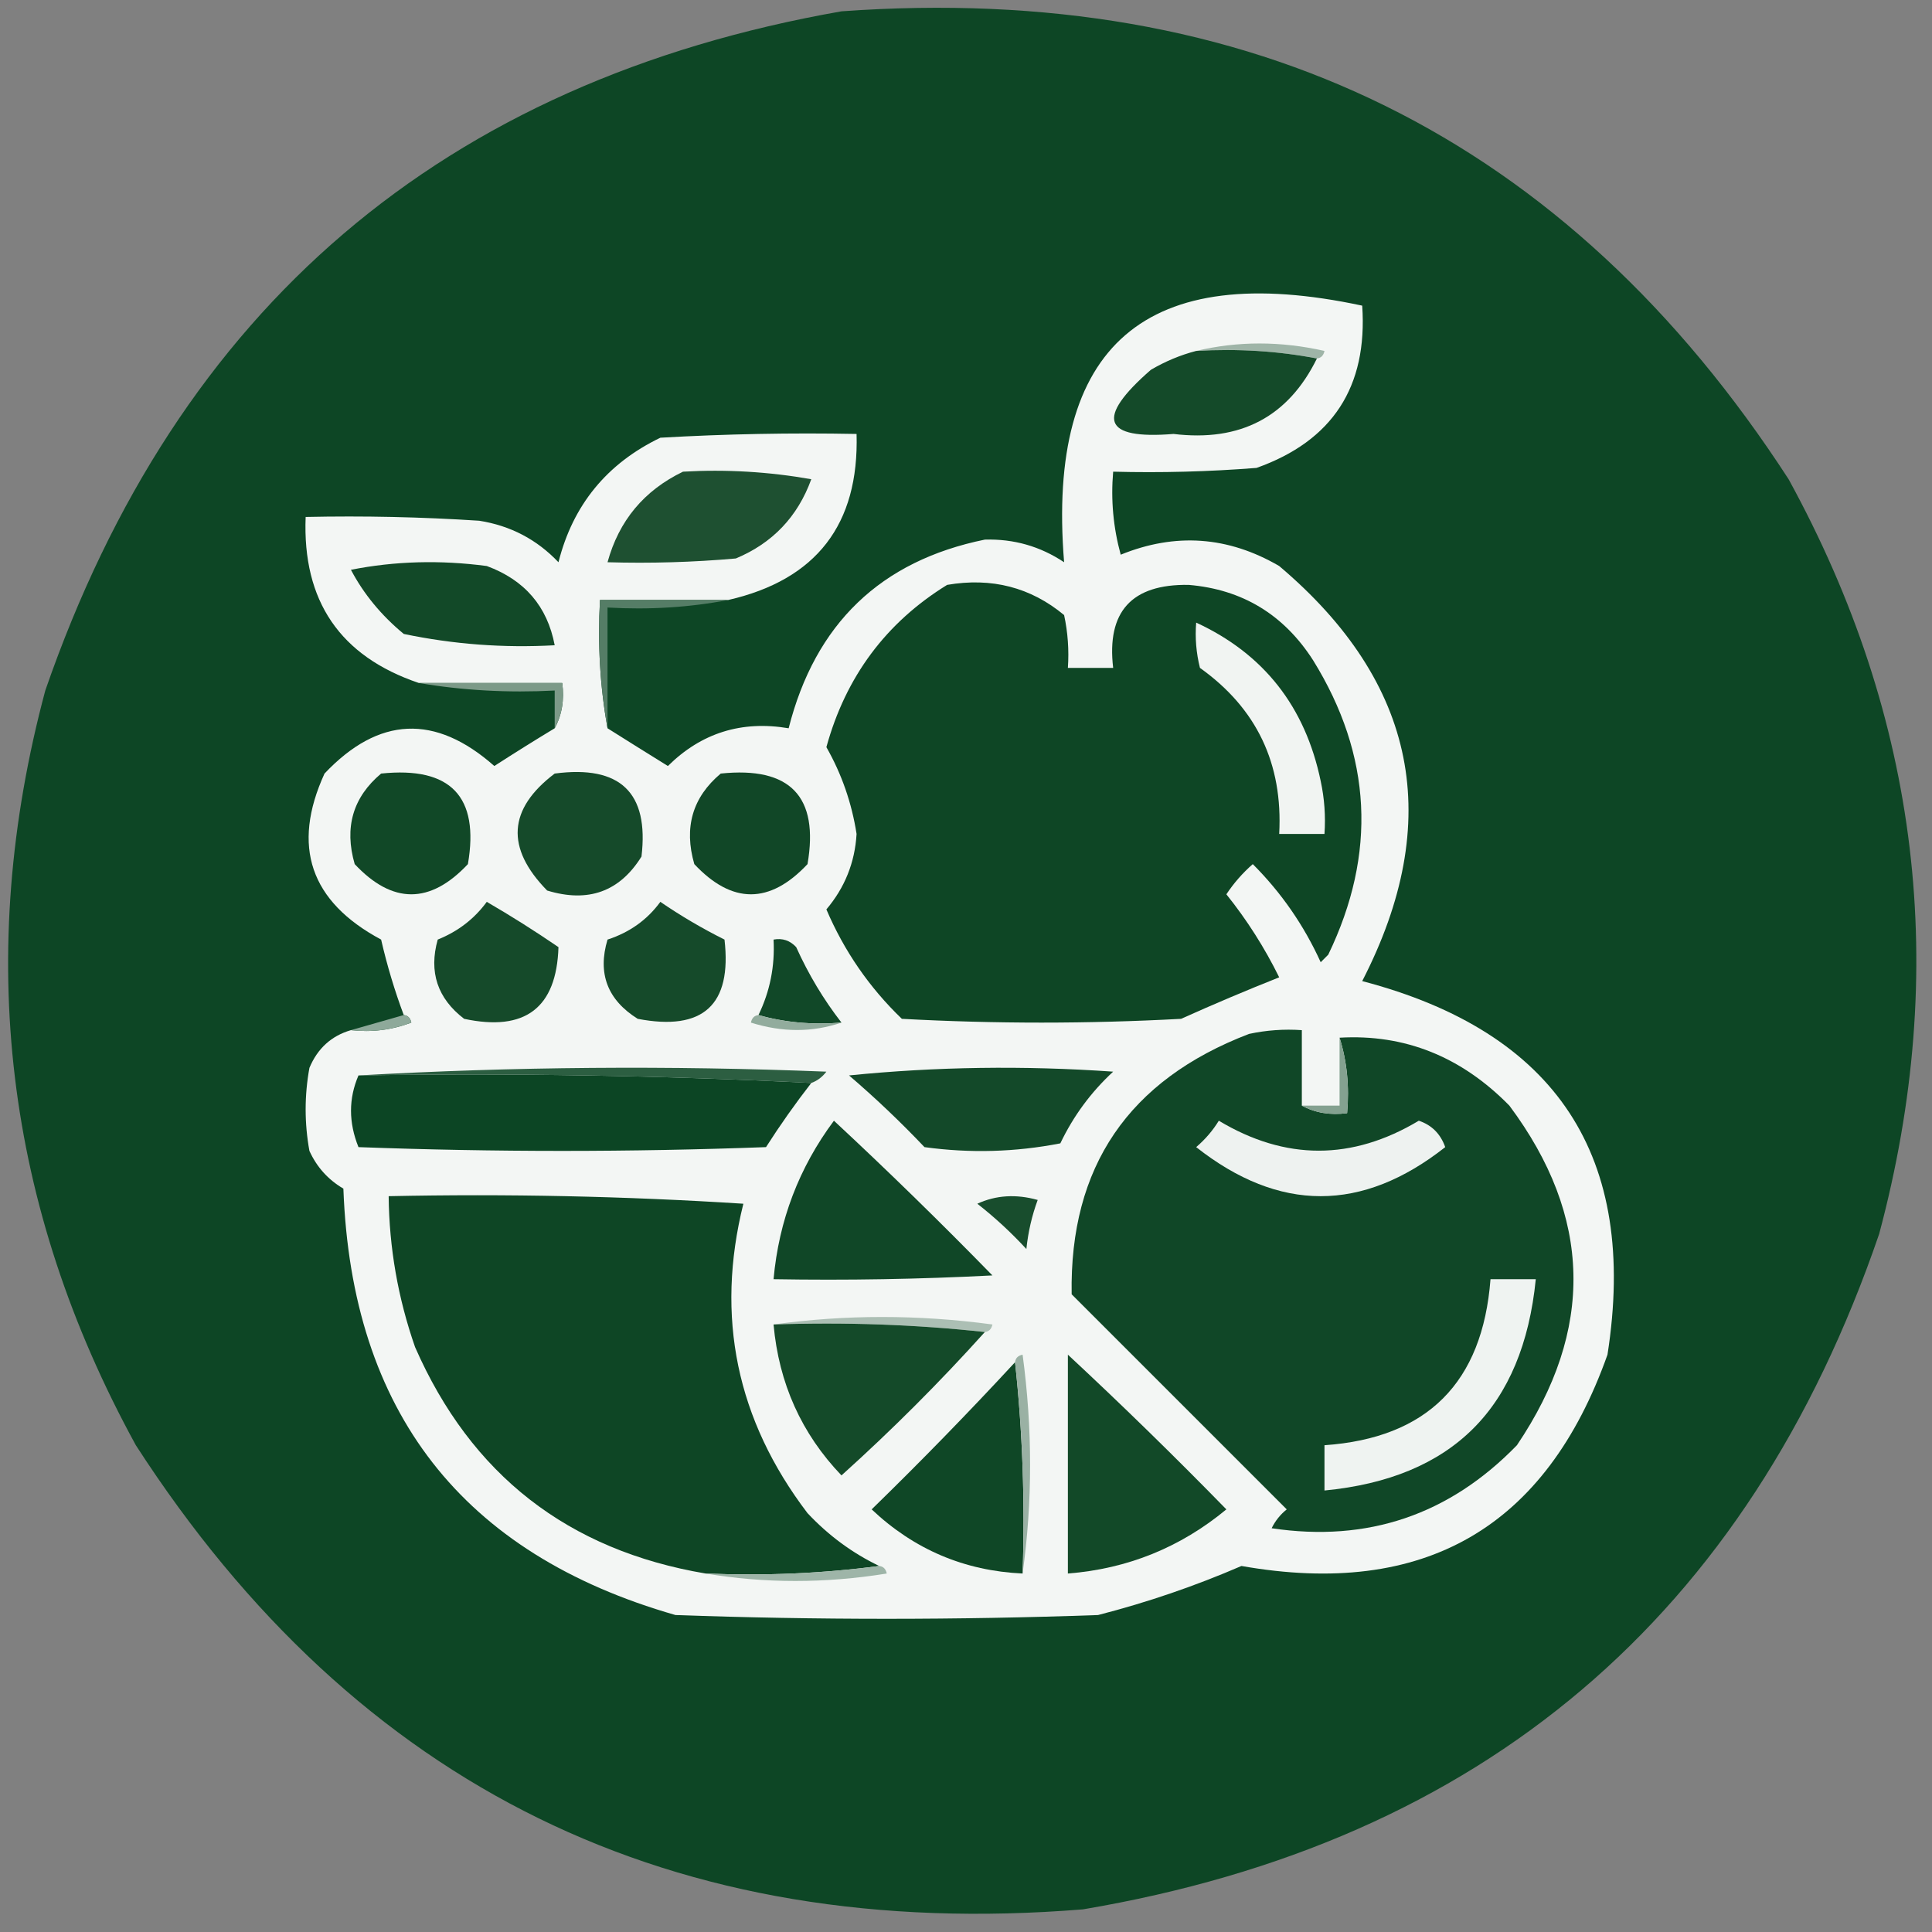 <svg xmlns="http://www.w3.org/2000/svg" xmlns:xlink="http://www.w3.org/1999/xlink" width="256px" height="256px" style="shape-rendering:geometricPrecision; text-rendering:geometricPrecision; image-rendering:optimizeQuality; fill-rule:evenodd; clip-rule:evenodd"><rect width="100%" height="100%" fill="#808080" stroke="none"/><g><path style="opacity:0.984" fill="#0c4524" d="M 111.5,1.5 C 165.821,-2.421 207.655,18.245 237,63.5C 254.369,95.189 258.369,128.522 249,163.5C 231.616,214.212 196.449,244.046 143.5,253C 89.157,257.41 47.324,236.91 18,191.5C 0.631,159.811 -3.369,126.478 6,91.5C 23.553,40.776 58.719,10.776 111.5,1.5 Z"></path></g><g><path style="opacity:1" fill="#f3f6f4" d="M 46.5,136.5 C 49.247,136.813 51.913,136.48 54.5,135.5C 54.376,134.893 54.043,134.56 53.5,134.5C 52.29,131.263 51.29,127.93 50.5,124.5C 41.099,119.462 38.599,112.129 43,102.5C 50.173,94.916 57.673,94.583 65.5,101.5C 68.227,99.741 70.894,98.074 73.5,96.5C 74.461,94.735 74.795,92.735 74.5,90.5C 68.167,90.5 61.833,90.5 55.5,90.5C 45.058,86.966 40.058,79.633 40.5,68.5C 48.174,68.334 55.841,68.5 63.5,69C 67.637,69.651 71.137,71.485 74,74.5C 75.908,66.921 80.408,61.421 87.5,58C 96.16,57.5 104.827,57.334 113.5,57.5C 113.84,69.492 108.173,76.825 96.5,79.5C 90.833,79.5 85.167,79.5 79.5,79.5C 79.178,85.358 79.511,91.025 80.5,96.5C 83.103,98.142 85.769,99.808 88.5,101.5C 92.939,97.111 98.272,95.444 104.5,96.5C 108.013,82.651 116.68,74.318 130.5,71.5C 134.335,71.39 137.835,72.39 141,74.5C 138.658,45.694 151.824,34.361 180.5,40.5C 181.235,51.252 176.568,58.419 166.5,62C 160.175,62.499 153.842,62.666 147.5,62.5C 147.177,66.226 147.511,69.893 148.5,73.5C 155.735,70.556 162.735,71.056 169.5,75C 187.759,90.438 191.426,108.771 180.5,130C 206.265,136.755 217.099,153.255 213,179.5C 204.859,202.434 188.693,211.767 164.5,207.5C 158.349,210.162 152.016,212.328 145.5,214C 126.833,214.667 108.167,214.667 89.5,214C 61.252,205.901 46.585,187.068 45.5,157.5C 43.473,156.307 41.973,154.64 41,152.5C 40.333,148.833 40.333,145.167 41,141.5C 42.076,138.921 43.909,137.254 46.5,136.5 Z"></path></g><g><path style="opacity:1" fill="#9fb5a8" d="M 158.5,46.5 C 164.013,45.184 169.68,45.184 175.5,46.5C 175.376,47.107 175.043,47.44 174.5,47.5C 169.36,46.512 164.026,46.179 158.5,46.5 Z"></path></g><g><path style="opacity:1" fill="#144a29" d="M 158.5,46.5 C 164.026,46.179 169.36,46.512 174.5,47.5C 170.692,55.242 164.358,58.575 155.5,57.5C 146.112,58.266 145.112,55.432 152.5,49C 154.407,47.878 156.407,47.045 158.5,46.5 Z"></path></g><g><path style="opacity:1" fill="#1e5031" d="M 90.5,62.5 C 96.206,62.171 101.872,62.505 107.5,63.5C 105.698,68.468 102.365,71.968 97.5,74C 91.843,74.499 86.176,74.666 80.5,74.5C 82.009,68.99 85.342,64.99 90.5,62.5 Z"></path></g><g><path style="opacity:1" fill="#124928" d="M 46.5,75.5 C 52.319,74.347 58.319,74.181 64.5,75C 69.527,76.853 72.527,80.353 73.5,85.5C 66.743,85.877 60.076,85.377 53.5,84C 50.519,81.536 48.186,78.703 46.5,75.5 Z"></path></g><g><path style="opacity:1" fill="#0e4625" d="M 125.5,77.5 C 131.403,76.487 136.57,77.821 141,81.5C 141.497,83.81 141.663,86.143 141.5,88.5C 143.5,88.5 145.5,88.5 147.5,88.5C 146.619,81.046 149.953,77.379 157.5,77.5C 164.609,78.097 170.109,81.43 174,87.5C 181.795,100.098 182.462,113.098 176,126.5C 175.667,126.833 175.333,127.167 175,127.5C 172.78,122.616 169.78,118.282 166,114.5C 164.647,115.685 163.48,117.019 162.5,118.5C 165.228,121.899 167.561,125.566 169.5,129.5C 165.136,131.233 160.802,133.067 156.5,135C 144.167,135.667 131.833,135.667 119.5,135C 115.191,130.855 111.858,126.021 109.5,120.5C 111.946,117.609 113.279,114.275 113.5,110.5C 112.862,106.398 111.528,102.564 109.5,99C 112.069,89.662 117.402,82.495 125.5,77.5 Z"></path></g><g><path style="opacity:1" fill="#557d66" d="M 96.5,79.5 C 91.359,80.488 86.026,80.821 80.5,80.5C 80.5,85.833 80.5,91.167 80.5,96.5C 79.511,91.025 79.178,85.358 79.5,79.5C 85.167,79.5 90.833,79.5 96.5,79.5 Z"></path></g><g><path style="opacity:1" fill="#f1f4f2" d="M 158.5,82.5 C 167.449,86.634 172.949,93.634 175,103.5C 175.497,105.81 175.663,108.143 175.5,110.5C 173.5,110.5 171.5,110.5 169.5,110.5C 170.008,101.184 166.508,93.851 159,88.5C 158.505,86.527 158.338,84.527 158.5,82.5 Z"></path></g><g><path style="opacity:1" fill="#7c9a88" d="M 55.5,90.5 C 61.833,90.5 68.167,90.5 74.5,90.5C 74.795,92.735 74.461,94.735 73.5,96.5C 73.5,94.833 73.5,93.167 73.5,91.5C 67.31,91.823 61.31,91.49 55.5,90.5 Z"></path></g><g><path style="opacity:1" fill="#114827" d="M 50.5,102.5 C 59.711,101.542 63.545,105.542 62,114.5C 57,119.833 52,119.833 47,114.5C 45.593,109.643 46.76,105.643 50.5,102.5 Z"></path></g><g><path style="opacity:1" fill="#154a2a" d="M 73.5,102.5 C 82.181,101.35 86.015,105.017 85,113.5C 82.103,118.155 77.937,119.655 72.5,118C 66.974,112.357 67.308,107.19 73.5,102.5 Z"></path></g><g><path style="opacity:1" fill="#114727" d="M 95.5,102.5 C 104.711,101.542 108.545,105.542 107,114.5C 102,119.833 97,119.833 92,114.5C 90.593,109.643 91.76,105.643 95.5,102.5 Z"></path></g><g><path style="opacity:1" fill="#154a2a" d="M 64.5,119.5 C 67.695,121.353 70.862,123.353 74,125.5C 73.747,133.562 69.58,136.729 61.5,135C 57.965,132.293 56.798,128.793 58,124.5C 60.687,123.418 62.854,121.751 64.5,119.5 Z"></path></g><g><path style="opacity:1" fill="#154a2a" d="M 87.5,119.5 C 90.189,121.343 93.022,123.01 96,124.5C 97.001,133.163 93.167,136.663 84.5,135C 80.49,132.486 79.157,128.986 80.5,124.5C 83.43,123.547 85.763,121.88 87.5,119.5 Z"></path></g><g><path style="opacity:1" fill="#114828" d="M 111.5,135.5 C 107.629,135.815 103.962,135.482 100.5,134.5C 102.023,131.365 102.69,128.032 102.5,124.5C 103.675,124.281 104.675,124.614 105.5,125.5C 107.129,129.113 109.129,132.446 111.5,135.5 Z"></path></g><g><path style="opacity:1" fill="#8ea99a" d="M 53.5,134.5 C 54.043,134.56 54.376,134.893 54.5,135.5C 51.913,136.48 49.247,136.813 46.5,136.5C 48.833,135.833 51.167,135.167 53.5,134.5 Z"></path></g><g><path style="opacity:1" fill="#92ac9d" d="M 100.5,134.5 C 103.962,135.482 107.629,135.815 111.5,135.5C 107.649,136.809 103.649,136.809 99.5,135.5C 99.624,134.893 99.957,134.56 100.5,134.5 Z"></path></g><g><path style="opacity:1" fill="#104727" d="M 172.5,146.5 C 174.265,147.461 176.265,147.795 178.5,147.5C 178.813,143.958 178.479,140.625 177.5,137.5C 186.122,136.999 193.622,139.999 200,146.5C 210.979,161.214 211.313,176.214 201,191.5C 192.036,200.734 181.202,204.401 168.5,202.5C 168.977,201.522 169.643,200.689 170.5,200C 161,190.5 151.5,181 142,171.5C 141.709,154.61 149.542,143.11 165.5,137C 167.81,136.503 170.143,136.337 172.5,136.5C 172.5,139.833 172.5,143.167 172.5,146.5 Z"></path></g><g><path style="opacity:1" fill="#2c5e41" d="M 47.5,142.5 C 67.996,141.337 88.663,141.171 109.5,142C 108.956,142.717 108.289,143.217 107.5,143.5C 87.674,142.503 67.674,142.17 47.5,142.5 Z"></path></g><g><path style="opacity:1" fill="#0c4524" d="M 47.5,142.5 C 67.674,142.17 87.674,142.503 107.5,143.5C 105.387,146.216 103.387,149.05 101.5,152C 83.5,152.667 65.5,152.667 47.5,152C 46.182,148.731 46.182,145.565 47.5,142.5 Z"></path></g><g><path style="opacity:1" fill="#134929" d="M 112.5,142.5 C 123.993,141.341 135.659,141.174 147.5,142C 144.556,144.722 142.223,147.889 140.5,151.5C 134.528,152.664 128.528,152.83 122.5,152C 119.297,148.629 115.964,145.462 112.5,142.5 Z"></path></g><g><path style="opacity:1" fill="#84a190" d="M 177.5,137.5 C 178.479,140.625 178.813,143.958 178.5,147.5C 176.265,147.795 174.265,147.461 172.5,146.5C 174.167,146.5 175.833,146.5 177.5,146.5C 177.5,143.5 177.5,140.5 177.5,137.5 Z"></path></g><g><path style="opacity:1" fill="#eef2f0" d="M 161.5,148.5 C 170.321,153.794 179.155,153.794 188,148.5C 189.714,149.076 190.881,150.243 191.5,152C 180.5,160.667 169.5,160.667 158.5,152C 159.71,150.961 160.71,149.794 161.5,148.5 Z"></path></g><g><path style="opacity:1" fill="#104727" d="M 110.5,148.5 C 117.632,155.131 124.632,161.964 131.5,169C 121.839,169.5 112.172,169.666 102.5,169.5C 103.204,161.717 105.871,154.717 110.5,148.5 Z"></path></g><g><path style="opacity:1" fill="#0e4625" d="M 116.5,207.5 C 109.018,208.492 101.352,208.825 93.5,208.5C 75.252,205.416 62.419,195.416 55,178.5C 52.737,172.019 51.57,165.352 51.5,158.5C 67.181,158.167 82.847,158.501 98.5,159.5C 94.767,174.482 97.6,188.149 107,200.5C 109.781,203.462 112.948,205.796 116.5,207.5 Z"></path></g><g><path style="opacity:1" fill="#184d2d" d="M 129.5,159.5 C 131.966,158.366 134.633,158.199 137.5,159C 136.736,161.069 136.236,163.236 136,165.5C 133.963,163.294 131.797,161.294 129.5,159.5 Z"></path></g><g><path style="opacity:1" fill="#eff3f1" d="M 197.5,169.5 C 199.5,169.5 201.5,169.5 203.5,169.5C 201.805,186.528 192.472,195.861 175.5,197.5C 175.5,195.5 175.5,193.5 175.5,191.5C 189.113,190.554 196.446,183.22 197.5,169.5 Z"></path></g><g><path style="opacity:1" fill="#acbfb4" d="M 102.5,175.5 C 112.008,174.177 121.675,174.177 131.5,175.5C 131.376,176.107 131.043,176.44 130.5,176.5C 121.348,175.506 112.015,175.173 102.5,175.5 Z"></path></g><g><path style="opacity:1" fill="#144a29" d="M 102.5,175.5 C 112.015,175.173 121.348,175.506 130.5,176.5C 124.521,183.146 118.188,189.479 111.5,195.5C 106.202,189.969 103.202,183.302 102.5,175.5 Z"></path></g><g><path style="opacity:1" fill="#0f4726" d="M 134.5,180.5 C 135.494,189.652 135.827,198.985 135.5,208.5C 127.787,208.144 121.12,205.31 115.5,200C 122.036,193.631 128.369,187.131 134.5,180.5 Z"></path></g><g><path style="opacity:1" fill="#9ab1a4" d="M 134.5,180.5 C 134.56,179.957 134.893,179.624 135.5,179.5C 136.823,189.325 136.823,198.992 135.5,208.5C 135.827,198.985 135.494,189.652 134.5,180.5 Z"></path></g><g><path style="opacity:1" fill="#124928" d="M 141.5,179.5 C 148.632,186.131 155.632,192.964 162.5,200C 156.409,205.044 149.409,207.878 141.5,208.5C 141.5,198.833 141.5,189.167 141.5,179.5 Z"></path></g><g><path style="opacity:1" fill="#9eb5a8" d="M 116.5,207.5 C 117.043,207.56 117.376,207.893 117.5,208.5C 109.343,209.82 101.343,209.82 93.5,208.5C 101.352,208.825 109.018,208.492 116.5,207.5 Z"></path></g></svg>